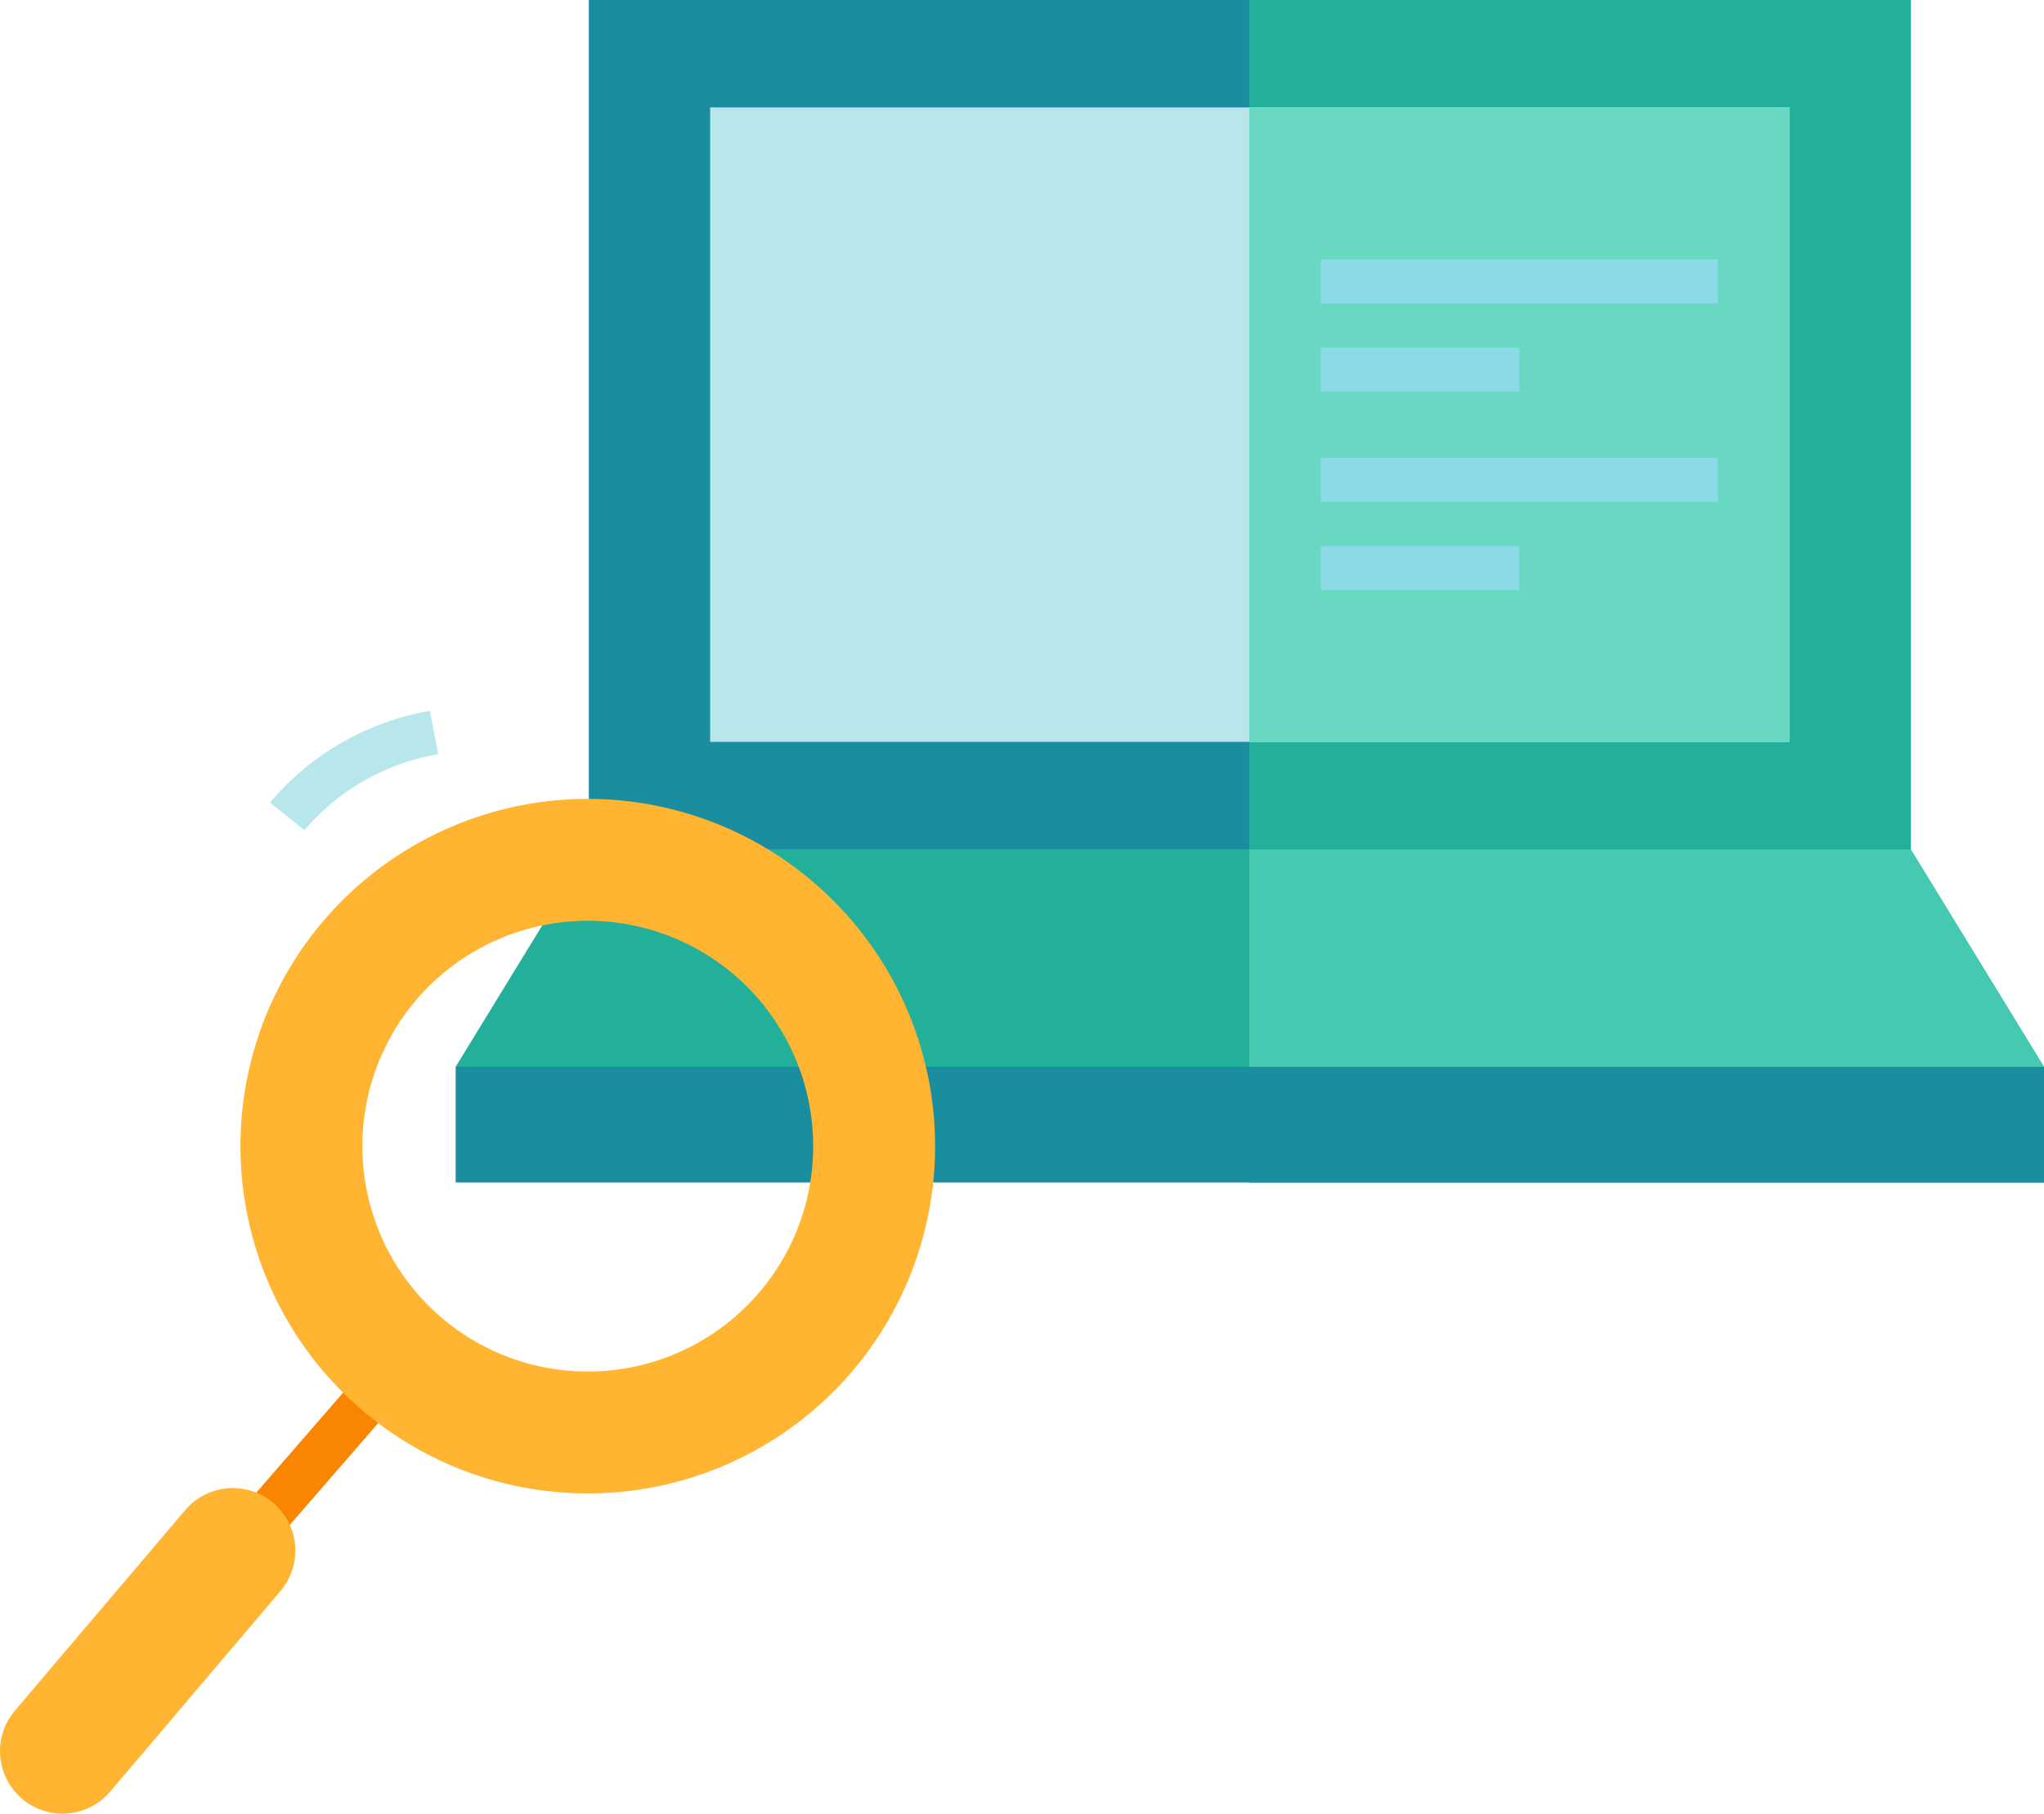 <svg xmlns="http://www.w3.org/2000/svg" width="90.436" height="80.255" viewBox="0 0 90.436 80.255">
  <g id="Group_1070" data-name="Group 1070" transform="translate(-646.867 -1048.272)">
    <path id="Path_543" data-name="Path 543" d="M666.255,1081.646a9.951,9.951,0,0,0-5.92,3.364l-1.521-1.224a11.887,11.887,0,0,1,7.072-4.057Z" fill="#b7e7eb"/>
    <rect id="Rectangle_21" data-name="Rectangle 21" width="58.489" height="37.584" transform="translate(672.92 1048.272)" fill="#1a8e9f"/>
    <rect id="Rectangle_22" data-name="Rectangle 22" width="29.269" height="37.584" transform="translate(702.14 1048.272)" fill="#22b09a"/>
    <rect id="Rectangle_23" data-name="Rectangle 23" width="47.755" height="28.075" transform="translate(678.287 1053.026)" fill="#b7e7eb"/>
    <rect id="Rectangle_24" data-name="Rectangle 24" width="23.902" height="28.075" transform="translate(702.14 1053.026)" fill="#68d8c3"/>
    <path id="Path_544" data-name="Path 544" d="M672.92,1085.856l-5.893,9.623H737.3l-5.894-9.623Z" fill="#22b09a"/>
    <rect id="Rectangle_25" data-name="Rectangle 25" width="70.276" height="5.119" transform="translate(667.027 1095.479)" fill="#1a8e9f"/>
    <rect id="Rectangle_26" data-name="Rectangle 26" width="35.163" height="5.119" transform="translate(702.14 1095.479)" fill="#1a8e9f"/>
    <path id="Path_545" data-name="Path 545" d="M702.14,1095.479H737.3l-5.894-9.623H702.14Z" fill="#45c9b0"/>
    <rect id="Rectangle_27" data-name="Rectangle 27" width="8.789" height="1.953" transform="translate(705.302 1063.652)" fill="#8adbe6"/>
    <rect id="Rectangle_28" data-name="Rectangle 28" width="17.578" height="1.953" transform="translate(705.302 1059.746)" fill="#8adbe6"/>
    <rect id="Rectangle_29" data-name="Rectangle 29" width="8.789" height="1.953" transform="translate(705.302 1072.429)" fill="#8adbe6"/>
    <rect id="Rectangle_30" data-name="Rectangle 30" width="17.578" height="1.953" transform="translate(705.302 1068.522)" fill="#8adbe6"/>
    <path id="Path_546" data-name="Path 546" d="M654.382,1121.321a1.027,1.027,0,0,1-.775-1.7l10.639-12.255a1.028,1.028,0,1,1,1.552,1.348l-10.639,12.255a1.029,1.029,0,0,1-.777.353" fill="#f98500"/>
    <path id="Path_547" data-name="Path 547" d="M647.82,1127.85h0a2.765,2.765,0,0,1-.276-3.9l7.535-8.876a2.766,2.766,0,1,1,4.178,3.626l-7.535,8.876a2.767,2.767,0,0,1-3.9.275" fill="#ffb531"/>
    <path id="Path_548" data-name="Path 548" d="M682.945,1087.385a15.367,15.367,0,1,0,1.534,21.678,15.368,15.368,0,0,0-1.534-21.678m-16.61,19.137a9.973,9.973,0,1,1,14.069-.994,9.972,9.972,0,0,1-14.069.994" fill="#ffb531"/>
  </g>
</svg>
